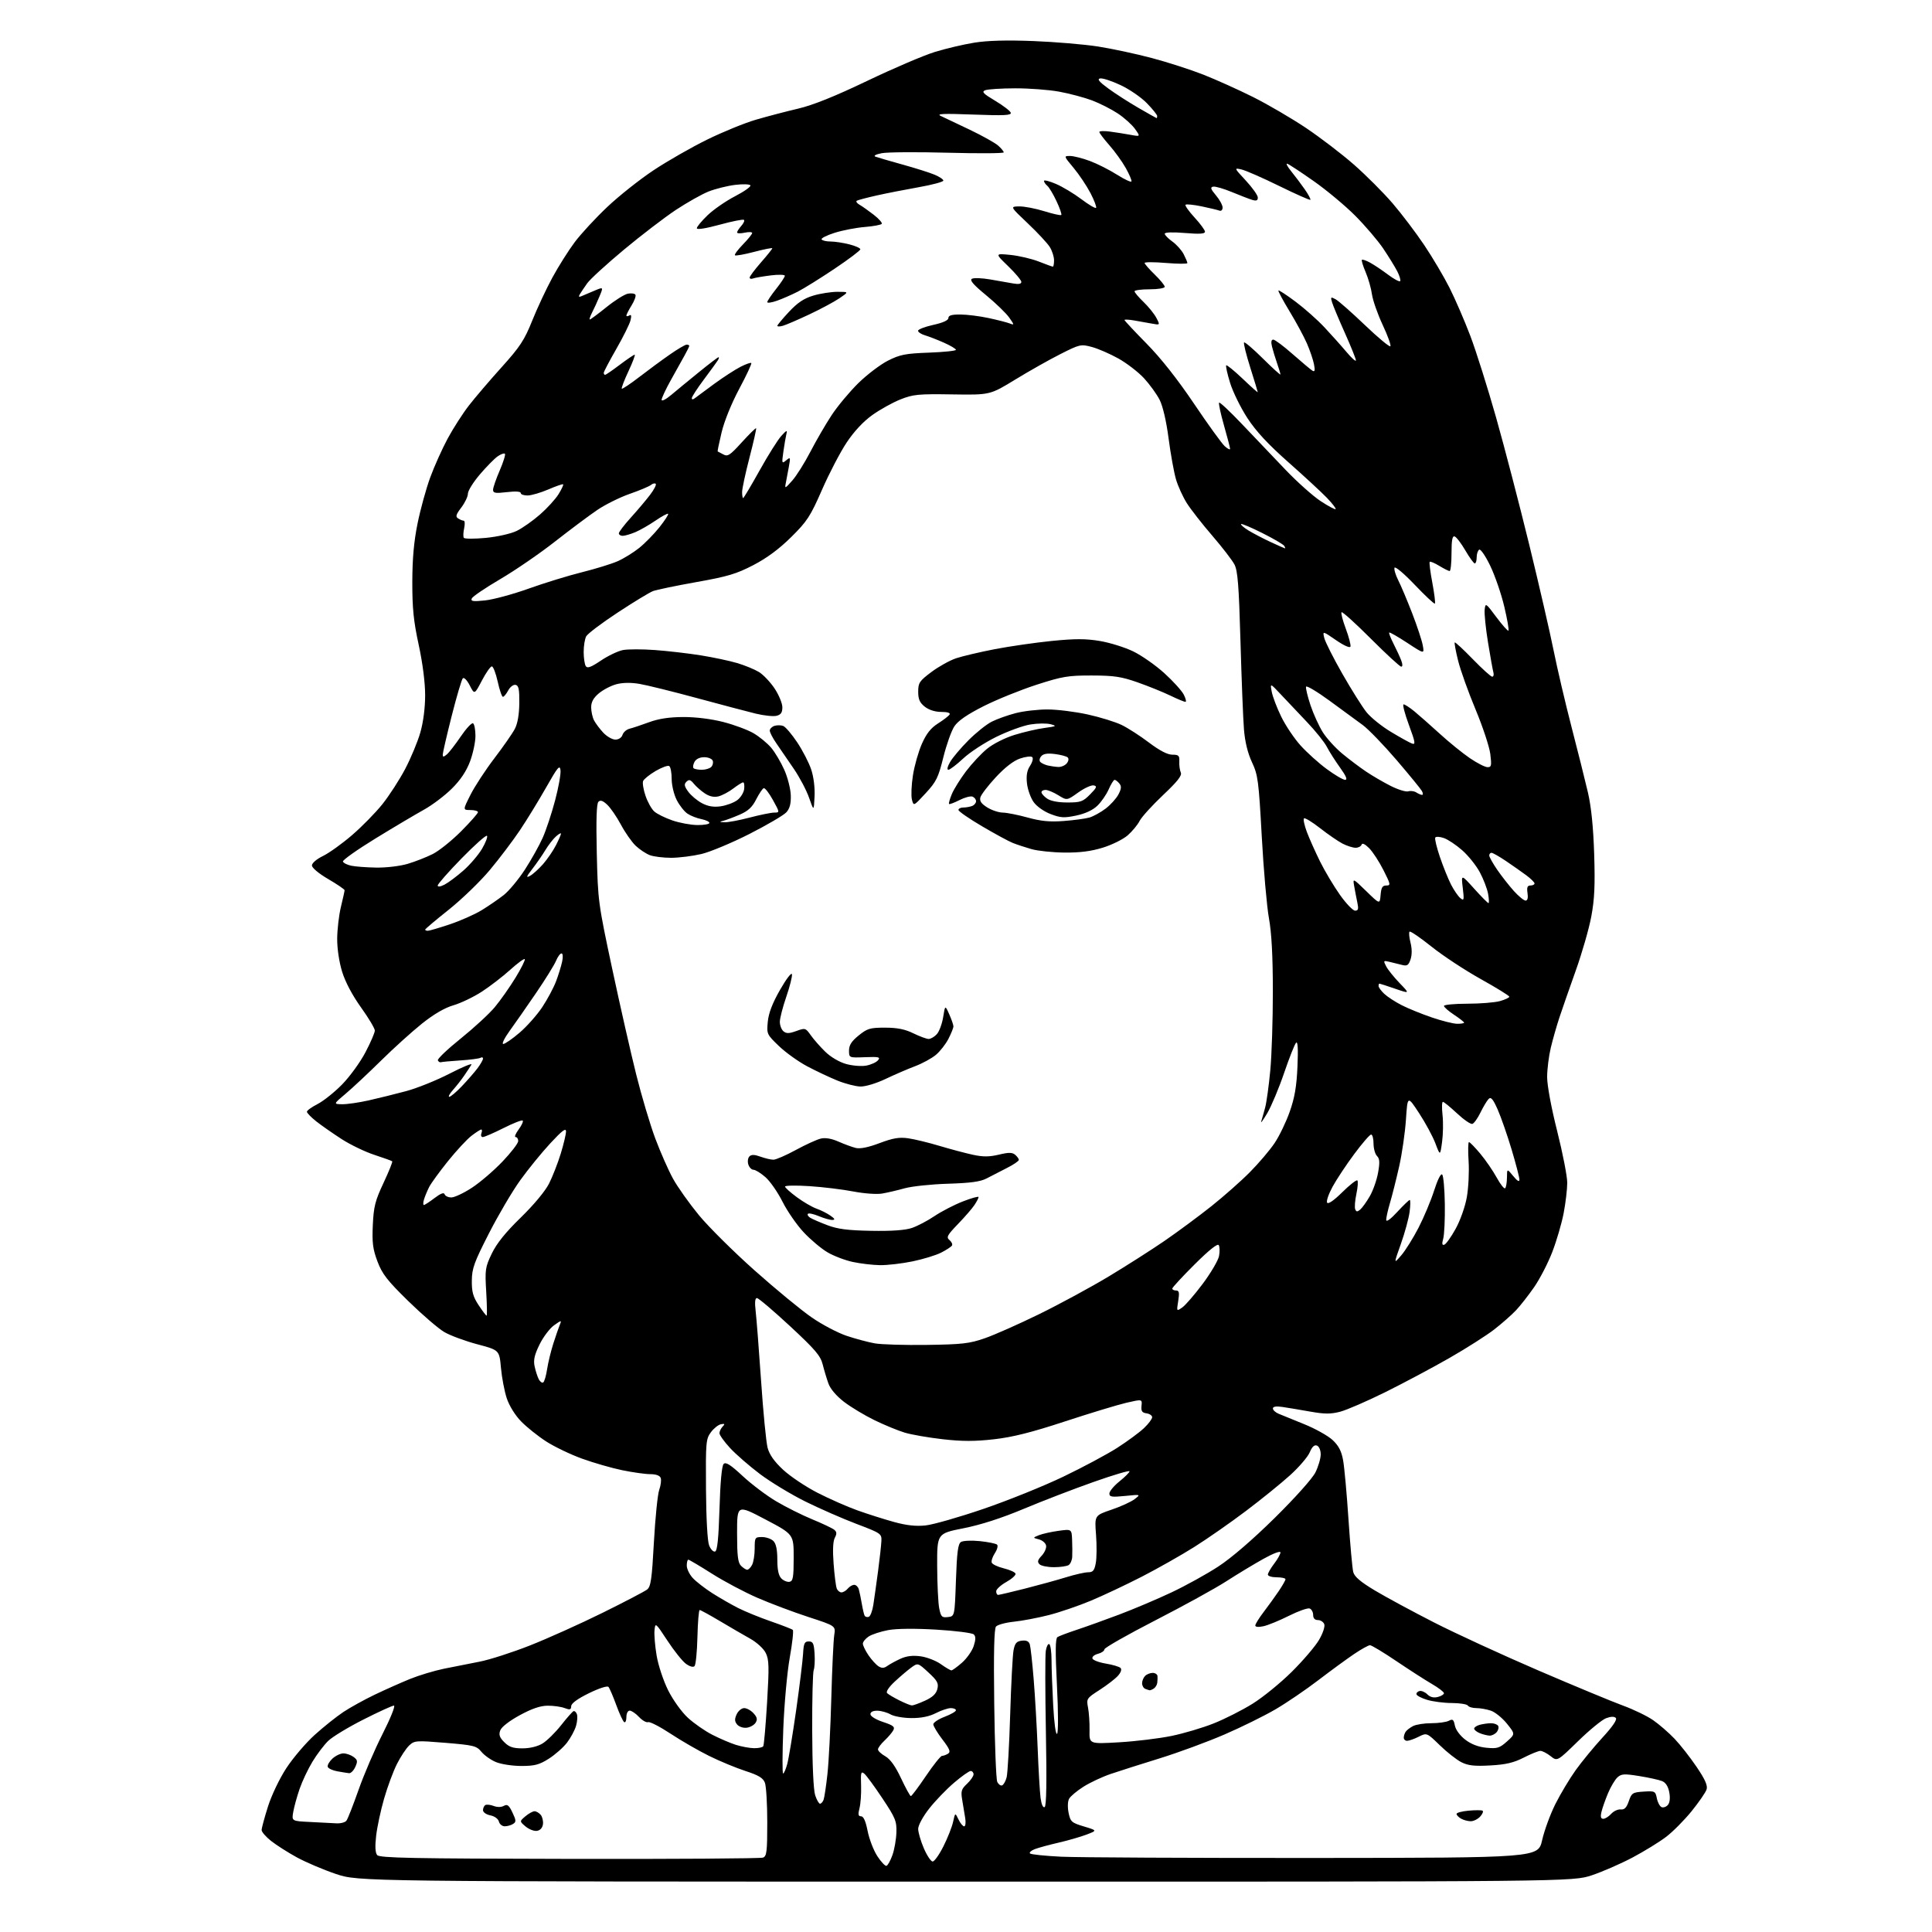 <?xml version="1.0" encoding="UTF-8" standalone="no"?>
<svg 
  version="1.1" 
  xmlns="http://www.w3.org/2000/svg" 
  xmlns:xlink="http://www.w3.org/1999/xlink" 
  xmlns:svg="http://www.w3.org/2000/svg"
  xmlns:rdf="http://www.w3.org/1999/02/22-rdf-syntax-ns#"
  xmlns:cc="http://creativecommons.org/ns#"
  xmlns:dc="http://purl.org/dc/elements/1.1/"
  viewBox="0 0 768 768"
  width="768"
  height="768"
>
<style>svg {background-color: white; }</style>"
<path stroke="none" fill="black" fill-rule="evenodd" d="M383.82,747.98C142.50,747.96 142.50,747.96 133.50,744.92C128.55,743.25 121.58,740.28 118.00,738.33C114.42,736.37 109.81,733.43 107.75,731.80C105.69,730.17 104.00,728.22 104.00,727.47C104.00,726.72 105.13,722.53 106.51,718.17C107.93,713.67 111.09,707.05 113.82,702.87C116.47,698.82 121.52,692.89 125.05,689.69C128.58,686.50 133.73,682.38 136.49,680.55C139.24,678.73 144.88,675.61 149.00,673.64C153.12,671.67 159.43,668.86 163.00,667.41C166.57,665.96 172.65,664.13 176.50,663.34C180.35,662.55 186.71,661.29 190.63,660.54C194.55,659.79 203.55,656.90 210.63,654.11C217.71,651.32 230.70,645.48 239.50,641.13C248.30,636.78 256.28,632.61 257.24,631.86C258.71,630.72 259.14,627.71 259.94,613.00C260.47,603.38 261.42,594.03 262.05,592.24C262.69,590.44 262.95,588.31 262.63,587.49C262.28,586.55 260.73,586.00 258.49,586.00C256.52,586.00 251.50,585.29 247.32,584.43C243.14,583.57 235.97,581.50 231.38,579.84C226.79,578.18 220.35,575.09 217.07,572.97C213.79,570.85 209.31,567.26 207.12,565.00C204.77,562.59 202.43,558.80 201.45,555.85C200.53,553.09 199.49,547.64 199.14,543.76C198.50,536.69 198.50,536.69 189.70,534.36C184.86,533.07 178.97,530.89 176.61,529.51C174.25,528.13 167.82,522.59 162.31,517.21C153.93,509.01 151.94,506.45 150.05,501.46C148.20,496.53 147.88,494.02 148.20,486.98C148.54,479.63 149.13,477.31 152.46,470.22C154.58,465.69 156.14,461.83 155.91,461.63C155.68,461.43 152.49,460.28 148.81,459.07C145.13,457.87 139.28,455.05 135.81,452.81C132.34,450.57 127.81,447.41 125.75,445.79C123.69,444.16 122.00,442.43 122.00,441.94C122.00,441.44 123.91,440.07 126.25,438.87C128.58,437.68 132.98,434.17 136.01,431.07C139.04,427.97 143.21,422.24 145.26,418.32C147.32,414.41 149.00,410.51 149.00,409.66C149.00,408.82 146.53,404.68 143.51,400.47C140.09,395.70 137.27,390.38 136.01,386.31C134.82,382.45 134.01,377.08 134.04,373.14C134.06,369.49 134.72,363.80 135.52,360.50C136.32,357.20 136.98,354.22 136.98,353.88C136.99,353.54 134.08,351.55 130.50,349.46C126.71,347.25 124.00,344.98 124.00,344.03C124.00,343.09 125.87,341.49 128.41,340.26C130.83,339.08 136.02,335.36 139.94,331.98C143.87,328.60 149.30,323.06 152.01,319.67C154.72,316.28 158.80,309.97 161.07,305.66C163.33,301.36 166.05,294.83 167.09,291.17C168.27,287.06 169.00,281.37 169.00,276.33C169.00,271.31 168.01,263.60 166.44,256.33C164.40,246.93 163.88,241.79 163.90,231.33C163.92,222.05 164.54,215.16 166.00,208.02C167.13,202.45 169.38,194.28 171.00,189.85C172.61,185.43 175.75,178.44 177.96,174.33C180.18,170.22 183.98,164.30 186.41,161.18C188.84,158.05 194.67,151.22 199.38,146.00C206.71,137.87 208.46,135.20 211.55,127.50C213.53,122.55 217.14,114.84 219.57,110.36C222.00,105.88 226.02,99.51 228.50,96.21C230.99,92.90 236.78,86.64 241.37,82.30C245.96,77.95 254.21,71.40 259.71,67.74C265.21,64.08 274.82,58.58 281.07,55.51C287.32,52.44 296.05,48.88 300.47,47.59C304.89,46.30 312.42,44.32 317.21,43.20C323.20,41.79 331.77,38.35 344.71,32.16C355.04,27.21 367.10,22.05 371.50,20.69C375.90,19.32 383.02,17.65 387.31,16.96C392.58,16.11 400.23,15.91 410.81,16.32C419.44,16.66 431.00,17.63 436.50,18.49C442.00,19.35 451.62,21.41 457.87,23.07C464.13,24.73 473.36,27.71 478.37,29.68C483.39,31.66 492.26,35.65 498.09,38.56C503.91,41.47 513.36,46.99 519.09,50.82C524.81,54.66 533.42,61.23 538.21,65.44C543.00,69.64 549.90,76.55 553.55,80.79C557.19,85.03 562.87,92.53 566.17,97.45C569.47,102.37 574.00,110.02 576.23,114.45C578.46,118.88 582.17,127.45 584.47,133.50C586.77,139.55 591.38,154.18 594.73,166.00C598.07,177.82 603.99,200.55 607.89,216.50C611.78,232.45 616.14,251.35 617.57,258.50C619.01,265.65 622.22,279.38 624.71,289.00C627.21,298.62 630.13,310.32 631.22,315.00C632.55,320.72 633.36,328.73 633.71,339.50C634.10,351.91 633.85,357.48 632.56,364.34C631.65,369.21 628.87,378.88 626.38,385.84C623.90,392.80 620.97,401.20 619.88,404.50C618.79,407.80 617.25,413.20 616.46,416.50C615.67,419.80 615.02,425.03 615.01,428.13C615.01,431.44 616.65,440.31 619.00,449.62C621.20,458.35 623.00,467.59 623.00,470.16C623.00,472.72 622.36,478.16 621.58,482.23C620.80,486.30 618.77,493.25 617.06,497.68C615.36,502.10 612.12,508.37 609.88,511.61C607.63,514.85 604.38,519.01 602.65,520.85C600.92,522.69 597.00,526.14 593.93,528.52C590.87,530.89 582.89,535.97 576.19,539.81C569.49,543.65 558.05,549.74 550.76,553.36C543.47,556.97 535.37,560.49 532.76,561.17C528.96,562.16 526.58,562.15 520.76,561.12C516.77,560.41 511.81,559.58 509.75,559.28C507.27,558.92 506.00,559.13 506.00,559.89C506.00,560.52 507.01,561.46 508.25,561.98C509.49,562.49 514.08,564.36 518.46,566.14C522.84,567.91 527.91,570.74 529.72,572.43C532.14,574.69 533.25,576.82 533.91,580.50C534.41,583.25 535.37,593.79 536.04,603.93C536.72,614.07 537.57,623.52 537.94,624.93C538.42,626.77 540.86,628.85 546.55,632.25C550.92,634.87 561.48,640.57 570.00,644.92C578.52,649.28 597.18,657.86 611.46,664.01C625.74,670.15 640.90,676.44 645.14,677.99C649.39,679.54 654.81,682.16 657.18,683.82C659.56,685.47 663.36,688.77 665.64,691.16C667.92,693.55 671.87,698.59 674.42,702.36C677.83,707.40 678.89,709.78 678.39,711.34C678.02,712.50 675.34,716.39 672.44,719.98C669.53,723.56 664.96,728.17 662.28,730.20C659.60,732.24 653.61,735.92 648.96,738.39C644.31,740.85 637.05,744.02 632.82,745.44C625.15,748.00 625.15,748.00 383.82,747.98zM352.40,741.70C352.91,741.53 353.97,739.61 354.75,737.44C355.53,735.27 356.24,731.25 356.33,728.49C356.48,723.94 355.98,722.70 350.79,714.90C347.65,710.18 344.41,705.75 343.58,705.07C342.28,703.98 342.11,704.58 342.29,709.66C342.41,712.87 342.13,716.96 341.67,718.75C341.02,721.30 341.15,722.00 342.29,722.00C343.26,722.00 344.12,723.93 344.89,727.82C345.52,731.03 347.25,735.53 348.74,737.83C350.24,740.13 351.88,741.87 352.40,741.70zM370.74,739.98C371.42,739.99 373.34,737.30 375.00,734.00C376.67,730.69 378.41,726.31 378.86,724.25C379.69,720.50 379.69,720.50 381.01,723.25C381.73,724.76 382.75,726.00 383.27,726.00C383.79,726.00 383.98,724.54 383.69,722.75C383.41,720.96 382.86,717.70 382.49,715.50C381.90,712.02 382.15,711.19 384.41,709.08C385.83,707.74 387.00,706.05 387.00,705.33C387.00,704.60 386.49,704.00 385.86,704.00C385.23,704.00 382.24,706.11 379.22,708.70C376.19,711.28 371.76,715.89 369.36,718.95C366.87,722.12 365.00,725.57 364.99,727.00C364.99,728.38 366.00,731.85 367.24,734.73C368.48,737.61 370.06,739.97 370.74,739.98zM226.35,738.94C267.75,739.02 302.38,738.79 303.31,738.43C304.78,737.87 305.00,736.04 305.00,724.46C305.00,717.13 304.58,710.02 304.06,708.67C303.34,706.77 301.56,705.69 296.31,703.99C292.57,702.77 286.07,700.08 281.89,698.01C277.70,695.94 270.81,691.97 266.58,689.18C262.35,686.39 258.33,684.32 257.64,684.58C256.96,684.84 255.33,683.92 254.03,682.53C252.72,681.14 251.05,680.00 250.33,680.00C249.57,680.00 249.00,681.10 249.00,682.56C249.00,683.97 248.61,684.88 248.13,684.58C247.65,684.28 246.23,681.22 244.97,677.77C243.72,674.32 242.32,671.09 241.88,670.58C241.41,670.05 238.17,671.09 234.10,673.08C229.59,675.29 227.10,677.11 227.06,678.23C227.01,679.66 226.57,679.79 224.43,678.98C223.02,678.44 219.99,678.02 217.68,678.04C214.79,678.06 211.37,679.23 206.60,681.83C202.47,684.08 199.36,686.49 198.86,687.85C198.21,689.61 198.56,690.66 200.47,692.56C202.38,694.47 203.95,695.00 207.70,695.00C210.69,694.99 213.70,694.26 215.68,693.05C217.43,691.98 220.74,688.72 223.04,685.81C225.34,682.89 227.56,680.37 227.99,680.21C228.41,680.05 229.01,680.58 229.32,681.40C229.64,682.22 229.49,684.31 228.99,686.05C228.49,687.78 226.88,690.78 225.41,692.71C223.94,694.63 220.68,697.51 218.17,699.11C214.38,701.51 212.54,702.00 207.27,702.00C203.79,702.00 199.26,701.32 197.22,700.48C195.17,699.65 192.55,697.80 191.39,696.39C189.43,694.00 188.37,693.74 177.06,692.80C165.37,691.84 164.75,691.89 162.65,693.86C161.45,694.99 159.26,698.30 157.79,701.21C156.32,704.12 154.02,710.33 152.68,715.00C151.33,719.67 149.91,726.32 149.52,729.78C149.03,734.00 149.17,736.50 149.94,737.43C150.89,738.57 163.80,738.83 226.35,738.94zM522.46,738.57C611.43,738.50 611.43,738.50 613.02,731.50C613.89,727.65 616.26,721.19 618.28,717.15C620.31,713.11 623.94,707.04 626.37,703.65C628.79,700.27 633.59,694.44 637.03,690.69C641.11,686.25 642.94,683.54 642.30,682.90C641.67,682.27 640.31,682.31 638.41,683.03C636.81,683.64 631.80,687.75 627.28,692.16C619.05,700.19 619.05,700.19 616.39,698.09C614.93,696.94 613.10,696.00 612.33,696.00C611.56,696.00 608.59,697.20 605.72,698.67C601.73,700.71 598.60,701.45 592.43,701.79C586.11,702.14 583.60,701.86 580.93,700.51C579.04,699.56 575.18,696.53 572.35,693.77C567.19,688.76 567.19,688.76 563.94,690.38C562.16,691.27 560.09,692.00 559.35,692.00C558.61,692.00 558.01,691.44 558.02,690.75C558.02,690.06 558.36,689.00 558.77,688.40C559.17,687.79 560.48,686.78 561.68,686.15C562.89,685.52 566.18,685.00 569.00,685.00C571.82,685.00 574.95,684.56 575.95,684.03C577.47,683.21 577.85,683.52 578.34,685.95C578.68,687.65 580.39,689.96 582.50,691.57C584.87,693.38 587.71,694.46 590.90,694.76C595.16,695.17 596.10,694.89 599.03,692.27C602.34,689.31 602.34,689.31 599.05,685.21C597.24,682.95 594.39,680.64 592.73,680.05C591.06,679.47 588.45,679.00 586.91,679.00C585.37,679.00 583.84,678.55 583.50,678.00C583.16,677.45 580.32,676.99 577.19,676.98C574.06,676.98 569.64,676.41 567.37,675.73C565.10,675.06 563.17,674.05 563.07,673.50C562.97,672.95 563.54,672.37 564.33,672.20C565.11,672.04 566.50,672.64 567.41,673.55C568.50,674.64 569.90,674.99 571.53,674.58C572.89,674.24 574.00,673.56 574.00,673.08C574.00,672.59 571.86,670.95 569.25,669.43C566.64,667.92 560.28,663.82 555.11,660.34C549.95,656.85 545.22,654.00 544.60,654.00C543.98,654.00 541.15,655.56 538.31,657.48C535.47,659.39 529.09,664.06 524.12,667.85C519.16,671.65 511.48,676.88 507.05,679.47C502.63,682.06 493.50,686.57 486.76,689.48C480.02,692.40 468.43,696.67 461.00,698.97C453.57,701.26 444.80,704.06 441.50,705.18C438.20,706.30 433.35,708.57 430.72,710.23C428.09,711.89 425.50,714.06 424.97,715.06C424.41,716.10 424.34,718.47 424.79,720.66C425.52,724.18 425.96,724.57 430.89,726.05C436.20,727.65 436.20,727.65 431.85,729.30C429.46,730.20 424.47,731.64 420.77,732.49C417.07,733.34 412.84,734.49 411.38,735.05C409.92,735.60 409.05,736.38 409.44,736.78C409.83,737.18 415.41,737.75 421.83,738.07C428.25,738.38 473.53,738.60 522.46,738.57zM213.42,727.80C212.27,727.96 210.25,727.17 208.92,726.05C206.50,724.00 206.50,724.00 208.86,722.00C210.16,720.90 211.79,720.00 212.49,720.00C213.19,720.00 214.29,720.65 214.95,721.44C215.61,722.24 216.01,723.93 215.83,725.19C215.62,726.63 214.71,727.61 213.42,727.80zM200.66,725.98C199.64,725.99 198.59,725.15 198.32,724.11C198.03,723.00 196.61,721.97 194.91,721.63C193.28,721.31 192.00,720.40 192.00,719.58C192.00,718.78 192.41,717.86 192.92,717.55C193.42,717.24 194.91,717.39 196.22,717.89C197.67,718.45 199.27,718.43 200.30,717.85C201.67,717.09 202.32,717.59 203.71,720.51C205.20,723.64 205.23,724.24 203.96,725.04C203.16,725.55 201.67,725.98 200.66,725.98zM133.63,724.80C135.35,724.91 137.19,724.44 137.71,723.75C138.24,723.06 140.40,717.55 142.53,711.50C144.65,705.45 148.95,695.44 152.09,689.25C155.23,683.06 157.26,678.00 156.60,678.00C155.95,678.00 150.49,680.49 144.47,683.54C138.44,686.59 132.15,690.40 130.48,692.02C128.81,693.64 125.99,697.36 124.21,700.30C122.43,703.23 120.14,708.08 119.11,711.07C118.08,714.06 116.94,718.17 116.58,720.21C115.93,723.91 115.93,723.91 123.21,724.26C127.22,724.45 131.91,724.69 133.63,724.80zM584.60,723.97C583.44,723.95 581.71,723.48 580.75,722.92C579.79,722.36 579.00,721.52 579.00,721.05C579.00,720.58 581.14,720.01 583.75,719.77C586.36,719.53 588.87,719.53 589.32,719.77C589.76,720.01 589.36,721.05 588.41,722.10C587.46,723.14 585.75,723.99 584.60,723.97zM637.33,723.00C638.08,723.00 639.49,722.12 640.47,721.03C641.45,719.95 643.15,719.16 644.26,719.28C645.75,719.44 646.58,718.59 647.47,716.00C648.58,712.74 649.00,712.48 653.35,712.19C657.84,711.90 658.05,712.01 658.63,714.88C658.96,716.53 659.82,718.10 660.54,718.38C661.26,718.65 662.39,718.24 663.04,717.45C663.78,716.56 663.98,714.68 663.56,712.46C663.12,710.13 662.14,708.60 660.70,708.01C659.49,707.52 655.41,706.62 651.63,706.01C645.68,705.05 644.53,705.12 642.98,706.52C641.99,707.41 640.30,710.25 639.22,712.82C638.14,715.39 636.96,718.74 636.61,720.25C636.14,722.22 636.35,723.00 637.33,723.00zM415.27,718.34C415.97,717.90 416.13,708.26 415.76,688.60C415.46,672.59 415.44,658.04 415.72,656.26C416.00,654.48 416.62,653.27 417.11,653.57C417.60,653.87 418.00,656.72 418.00,659.90C418.00,663.08 418.30,671.18 418.66,677.89C419.04,684.95 419.68,689.72 420.20,689.20C420.71,688.69 420.69,680.56 420.15,669.91C419.47,656.35 419.53,651.31 420.36,650.77C420.99,650.36 424.43,649.06 428.00,647.88C431.57,646.70 439.21,643.96 444.96,641.79C450.71,639.62 460.03,635.67 465.67,633.01C471.31,630.35 479.68,625.73 484.27,622.73C489.48,619.34 497.92,612.07 506.72,603.40C514.87,595.36 521.70,587.72 522.91,585.29C524.06,582.97 525.00,579.76 525.00,578.15C525.00,576.46 524.36,574.97 523.50,574.64C522.48,574.25 521.57,575.10 520.64,577.32C519.89,579.11 516.40,583.19 512.89,586.37C509.37,589.56 501.49,595.95 495.36,600.57C489.24,605.20 479.96,611.67 474.74,614.95C469.53,618.23 460.14,623.54 453.88,626.76C447.62,629.97 438.51,634.27 433.62,636.31C428.74,638.35 421.22,640.92 416.91,642.02C412.60,643.12 406.36,644.31 403.04,644.65C399.72,645.00 396.52,645.87 395.92,646.59C395.18,647.49 394.96,657.09 395.22,677.20C395.42,693.31 395.96,707.31 396.42,708.29C396.87,709.28 397.73,709.92 398.32,709.73C398.91,709.53 399.73,708.11 400.14,706.57C400.55,705.03 401.19,693.81 401.56,681.64C401.93,669.46 402.53,657.92 402.90,656.00C403.45,653.18 404.09,652.44 406.20,652.19C408.04,651.98 408.99,652.43 409.37,653.69C409.67,654.69 410.36,660.90 410.90,667.50C411.44,674.10 412.16,686.48 412.49,695.00C412.82,703.52 413.34,712.41 413.65,714.74C414.00,717.32 414.63,718.73 415.27,718.34zM325.97,717.00C326.42,717.00 327.05,716.31 327.38,715.46C327.70,714.61 328.40,710.00 328.92,705.21C329.45,700.42 330.14,686.84 330.46,675.02C330.78,663.21 331.31,651.92 331.63,649.93C332.20,646.32 332.20,646.32 321.35,642.78C315.38,640.83 306.30,637.42 301.17,635.19C296.03,632.97 287.87,628.64 283.04,625.58C278.20,622.51 273.96,620.00 273.62,620.00C273.28,620.00 273.00,621.06 273.00,622.35C273.00,623.65 274.08,625.88 275.41,627.31C276.74,628.74 280.22,631.44 283.16,633.32C286.10,635.19 290.75,637.86 293.50,639.25C296.25,640.63 302.10,643.02 306.50,644.54C310.90,646.07 314.79,647.58 315.15,647.91C315.51,648.23 314.96,653.23 313.93,659.00C312.90,664.77 311.75,677.49 311.37,687.25C310.99,697.01 310.96,705.00 311.30,705.00C311.64,705.00 312.39,703.28 312.95,701.18C313.52,699.08 315.10,689.52 316.47,679.93C317.83,670.34 319.07,660.25 319.23,657.50C319.46,653.26 319.80,652.50 321.50,652.50C323.18,652.50 323.55,653.27 323.81,657.37C323.98,660.05 323.82,662.98 323.46,663.87C323.09,664.77 322.82,675.57 322.86,687.87C322.90,701.47 323.36,711.56 324.04,713.62C324.65,715.48 325.52,717.00 325.97,717.00zM362.08,713.98C362.40,713.99 365.09,710.40 368.06,706.00C371.03,701.60 373.92,697.99 374.48,697.98C375.04,697.98 376.12,697.58 376.88,697.10C377.98,696.40 377.51,695.24 374.63,691.47C372.63,688.85 371.00,686.14 371.00,685.44C371.00,684.74 373.02,683.39 375.50,682.45C377.98,681.50 380.00,680.34 380.00,679.86C380.00,679.39 379.08,679.00 377.96,679.00C376.84,679.00 374.16,679.90 372.00,681.00C369.38,682.34 366.16,682.99 362.29,682.96C359.11,682.95 355.38,682.29 354.00,681.50C352.62,680.71 350.26,680.05 348.75,680.04C347.02,680.01 346.00,680.53 346.00,681.42C346.00,682.23 348.13,683.55 350.99,684.50C355.14,685.88 355.83,686.44 355.09,687.83C354.59,688.75 353.02,690.59 351.59,691.92C350.17,693.26 349.00,694.83 349.01,695.42C349.01,696.02 350.33,697.25 351.94,698.16C353.91,699.28 355.94,702.13 358.18,706.89C360.01,710.78 361.76,713.97 362.08,713.98zM138.77,704.87C138.07,704.80 135.96,704.46 134.08,704.12C132.20,703.78 130.49,702.98 130.28,702.34C130.07,701.70 130.90,700.24 132.13,699.09C133.37,697.94 135.33,697.00 136.50,697.00C137.66,697.00 139.47,697.63 140.52,698.39C142.15,699.58 142.25,700.15 141.23,702.39C140.58,703.83 139.47,704.94 138.77,704.87zM299.69,694.93C301.45,694.97 303.12,694.62 303.41,694.15C303.70,693.68 304.38,685.84 304.93,676.73C305.78,662.45 305.71,659.72 304.39,657.07C303.52,655.33 300.83,652.86 298.18,651.38C295.60,649.94 290.18,646.79 286.13,644.38C282.08,641.97 278.48,640.00 278.13,640.01C277.78,640.01 277.38,644.83 277.24,650.71C277.10,656.60 276.58,661.82 276.08,662.32C275.54,662.86 274.15,662.47 272.64,661.36C271.25,660.34 267.95,656.21 265.31,652.18C260.58,644.99 260.49,644.92 260.18,648.04C260.00,649.79 260.38,654.35 261.03,658.18C261.68,662.04 263.72,668.17 265.61,671.95C267.53,675.78 270.95,680.54 273.42,682.82C275.84,685.05 280.22,688.10 283.16,689.60C286.10,691.10 290.30,692.90 292.50,693.60C294.70,694.29 297.94,694.90 299.69,694.93zM444.88,692.59C451.41,692.21 460.76,691.07 465.65,690.07C470.54,689.07 478.13,686.82 482.52,685.06C486.91,683.31 493.84,679.80 497.93,677.25C502.02,674.71 509.03,669.00 513.50,664.57C517.98,660.13 522.86,654.42 524.34,651.88C525.88,649.24 526.77,646.56 526.41,645.63C526.07,644.73 524.93,644.00 523.89,644.00C522.66,644.00 522.00,643.30 522.00,641.97C522.00,640.85 521.37,639.70 520.61,639.40C519.84,639.11 516.13,640.42 512.36,642.31C508.59,644.20 504.04,646.07 502.25,646.45C500.28,646.88 499.00,646.77 499.00,646.16C499.00,645.60 500.48,643.21 502.30,640.83C504.11,638.45 506.81,634.71 508.30,632.52C509.78,630.33 511.00,628.19 511.00,627.77C511.00,627.35 509.43,627.00 507.50,627.00C505.57,627.00 504.00,626.52 504.00,625.93C504.00,625.35 505.12,623.39 506.50,621.59C507.88,619.79 509.00,617.77 509.00,617.11C509.00,616.42 506.10,617.51 502.25,619.66C498.54,621.72 491.90,625.73 487.50,628.57C483.10,631.41 470.40,638.40 459.27,644.11C448.15,649.83 439.03,655.01 439.02,655.64C439.01,656.27 437.84,657.07 436.43,657.43C435.01,657.78 434.04,658.62 434.26,659.28C434.48,659.94 436.87,660.85 439.58,661.30C442.29,661.75 444.92,662.53 445.43,663.04C445.99,663.60 445.60,664.80 444.43,666.12C443.37,667.32 440.10,669.84 437.16,671.74C431.93,675.10 431.83,675.27 432.52,678.84C432.90,680.85 433.17,684.93 433.11,687.89C433.00,693.28 433.00,693.28 444.88,692.59zM592.13,689.94C591.23,689.90 589.49,689.47 588.25,688.97C587.01,688.47 586.00,687.65 586.00,687.15C586.00,686.65 587.01,685.96 588.25,685.63C589.49,685.30 591.49,685.02 592.69,685.01C593.90,685.01 595.17,685.47 595.53,686.04C595.88,686.62 595.63,687.74 594.96,688.54C594.30,689.34 593.02,689.97 592.13,689.94zM296.81,686.80C295.45,686.97 293.74,686.39 293.02,685.52C292.01,684.30 291.96,683.37 292.83,681.47C293.45,680.11 294.80,679.00 295.82,679.00C296.85,679.00 298.53,679.93 299.55,681.06C300.98,682.63 301.17,683.52 300.36,684.81C299.77,685.74 298.18,686.64 296.81,686.80zM362.50,677.94C363.05,677.95 365.40,677.10 367.71,676.04C370.69,674.69 372.13,673.33 372.61,671.43C373.18,669.13 372.66,668.15 369.08,664.84C364.87,660.96 364.87,660.96 362.18,662.92C360.71,664.01 357.75,666.52 355.62,668.51C353.29,670.69 352.10,672.50 352.65,673.05C353.15,673.55 355.35,674.85 357.53,675.94C359.71,677.03 361.95,677.93 362.50,677.94zM457.00,671.91C456.73,671.87 455.94,671.62 455.25,671.34C454.56,671.06 454.00,670.06 454.00,669.12C454.00,668.17 454.54,666.86 455.20,666.20C455.86,665.54 457.21,665.00 458.20,665.00C459.19,665.00 460.05,665.56 460.12,666.25C460.18,666.94 460.14,668.17 460.02,669.00C459.90,669.83 459.28,670.83 458.65,671.23C458.02,671.64 457.27,671.94 457.00,671.91zM378.20,664.00C378.60,664.00 380.49,662.63 382.40,660.95C384.31,659.27 386.40,656.31 387.05,654.36C387.89,651.79 387.91,650.51 387.12,649.72C386.52,649.12 379.83,648.26 372.26,647.81C363.67,647.30 356.46,647.37 353.08,647.99C350.10,648.55 346.61,649.68 345.33,650.52C344.05,651.36 343.00,652.64 343.00,653.38C343.00,654.11 344.01,656.19 345.25,658.01C346.49,659.83 348.29,661.80 349.25,662.40C350.54,663.20 351.46,663.16 352.75,662.22C353.71,661.53 356.06,660.25 357.97,659.37C360.38,658.28 362.83,657.98 365.97,658.41C368.45,658.75 372.06,660.15 373.98,661.51C375.90,662.88 377.80,664.00 378.20,664.00zM345.34,642.72C345.98,642.51 346.80,640.35 347.17,637.92C347.54,635.49 348.39,629.45 349.05,624.50C349.71,619.55 350.30,614.17 350.37,612.54C350.50,609.68 350.15,609.45 340.50,605.79C335.00,603.71 325.84,599.69 320.13,596.87C314.43,594.04 306.31,589.12 302.08,585.94C297.85,582.75 292.50,578.09 290.19,575.59C287.89,573.09 286.00,570.45 286.00,569.72C286.00,569.00 286.56,567.82 287.25,567.10C288.26,566.05 288.14,565.87 286.61,566.15C285.56,566.34 283.76,567.77 282.61,569.32C280.62,571.99 280.51,573.27 280.64,591.82C280.72,603.68 281.22,612.63 281.89,614.33C282.51,615.89 283.57,616.98 284.26,616.75C285.15,616.45 285.64,611.71 286.01,599.71C286.33,589.14 286.93,582.67 287.66,581.94C288.53,581.07 290.38,582.24 295.21,586.73C298.72,590.00 304.72,594.53 308.55,596.79C312.37,599.06 318.83,602.29 322.91,603.97C326.98,605.64 330.91,607.51 331.64,608.11C332.65,608.95 332.70,609.70 331.85,611.29C331.13,612.63 330.96,616.28 331.37,621.60C331.71,626.13 332.27,630.55 332.61,631.42C332.94,632.29 333.79,633.00 334.48,633.00C335.18,633.00 336.32,632.33 337.00,631.50C337.68,630.67 338.83,630.00 339.56,630.00C340.28,630.00 341.10,630.79 341.38,631.75C341.66,632.71 342.20,635.30 342.58,637.50C342.95,639.70 343.47,641.86 343.72,642.30C343.98,642.74 344.70,642.93 345.34,642.72zM376.81,642.81C379.50,642.50 379.50,642.50 380.00,628.21C380.39,617.00 380.82,613.72 382.00,612.96C382.83,612.44 386.20,612.28 389.50,612.62C392.80,612.96 395.88,613.59 396.34,614.01C396.81,614.44 396.43,615.94 395.50,617.36C394.57,618.78 393.99,620.48 394.22,621.15C394.44,621.81 396.58,622.84 398.99,623.43C401.39,624.02 403.51,624.97 403.69,625.56C403.88,626.14 402.23,627.63 400.02,628.87C397.81,630.11 396.00,631.77 396.00,632.56C396.00,633.35 396.35,634.00 396.77,634.00C397.20,634.00 401.99,632.87 407.41,631.50C412.84,630.12 420.19,628.10 423.74,627.00C427.30,625.90 431.27,625.00 432.56,625.00C434.47,625.00 435.04,624.32 435.59,621.36C435.97,619.36 436.01,614.28 435.69,610.07C435.10,602.42 435.10,602.42 441.83,600.13C445.54,598.87 449.68,596.98 451.03,595.93C453.50,594.03 453.50,594.03 447.25,594.66C441.93,595.19 441.00,595.05 441.00,593.69C441.00,592.81 442.80,590.65 445.00,588.88C447.20,587.11 449.00,585.31 449.00,584.87C449.00,584.42 442.59,586.32 434.75,589.09C426.91,591.85 414.43,596.65 407.00,599.77C398.12,603.49 389.90,606.14 383.00,607.51C372.50,609.59 372.50,609.59 372.54,622.54C372.57,629.67 372.93,637.21 373.35,639.31C374.03,642.71 374.41,643.09 376.81,642.81zM313.87,628.79C315.24,628.52 315.50,626.97 315.50,619.20C315.50,609.92 315.50,609.92 304.25,604.00C293.00,598.08 293.00,598.08 293.00,609.47C293.00,618.49 293.33,621.18 294.57,622.43C295.44,623.29 296.54,624.00 297.04,624.00C297.53,624.00 298.40,623.13 298.96,622.07C299.53,621.00 300.00,618.08 300.00,615.57C300.00,611.18 300.12,611.00 302.93,611.00C304.54,611.00 306.56,611.71 307.43,612.57C308.50,613.64 309.00,616.01 309.00,620.00C309.00,624.07 309.50,626.35 310.62,627.48C311.51,628.37 312.98,628.96 313.87,628.79zM418.95,622.98C416.45,622.99 413.86,622.46 413.21,621.81C412.28,620.88 412.48,620.11 414.10,618.40C415.24,617.18 416.03,615.37 415.84,614.38C415.65,613.40 414.37,612.29 412.99,611.93C410.50,611.28 410.50,611.28 413.00,610.26C414.38,609.71 417.86,608.93 420.75,608.53C426.00,607.81 426.00,607.81 426.18,612.16C426.28,614.55 426.30,617.59 426.22,618.92C426.14,620.25 425.50,621.70 424.79,622.15C424.08,622.60 421.45,622.98 418.95,622.98zM367.96,606.38C370.96,606.06 381.31,603.10 390.96,599.80C400.61,596.50 414.87,590.75 422.64,587.02C430.42,583.29 440.10,578.11 444.14,575.52C448.19,572.92 452.96,569.40 454.75,567.70C456.54,566.00 458.00,564.05 458.00,563.37C458.00,562.69 456.99,562.00 455.75,561.82C453.97,561.57 453.56,560.94 453.77,558.83C454.05,556.17 454.05,556.17 447.77,557.62C444.32,558.42 433.35,561.75 423.39,565.02C410.07,569.40 402.60,571.28 395.16,572.13C387.51,573.00 382.53,573.00 374.77,572.12C369.12,571.48 362.31,570.30 359.63,569.49C356.95,568.68 351.55,566.46 347.63,564.55C343.71,562.64 338.27,559.37 335.54,557.28C332.48,554.93 330.09,552.13 329.32,549.99C328.63,548.07 327.60,544.64 327.03,542.37C326.16,538.92 324.02,536.42 314.00,527.12C307.40,521.00 301.51,516.00 300.89,516.00C300.13,516.00 299.97,517.67 300.39,521.25C300.73,524.14 301.70,536.62 302.55,549.00C303.39,561.38 304.55,573.30 305.13,575.50C305.86,578.26 307.77,580.97 311.31,584.26C314.13,586.88 320.27,590.99 324.97,593.40C329.66,595.81 336.82,598.96 340.88,600.41C344.94,601.86 351.46,603.93 355.38,605.01C360.40,606.39 364.11,606.79 367.96,606.38zM215.93,549.54C216.39,549.26 217.09,546.90 217.48,544.30C217.87,541.71 218.99,537.09 219.97,534.04C220.95,530.99 222.11,527.62 222.56,526.55C223.31,524.74 223.15,524.76 220.24,526.83C218.53,528.05 215.93,531.49 214.47,534.47C212.43,538.64 211.98,540.66 212.53,543.20C212.92,545.01 213.66,547.30 214.17,548.28C214.68,549.26 215.48,549.82 215.93,549.54zM368.50,534.62C382.44,534.43 385.39,534.09 391.44,531.99C395.26,530.67 404.98,526.36 413.03,522.42C421.08,518.48 433.48,511.76 440.59,507.50C447.69,503.23 457.77,496.80 463.00,493.21C468.23,489.61 476.55,483.45 481.50,479.52C486.45,475.58 493.37,469.47 496.87,465.93C500.38,462.39 504.79,457.20 506.68,454.38C508.57,451.57 511.28,445.94 512.70,441.88C514.65,436.36 515.42,431.85 515.76,424.00C516.07,416.96 515.89,413.83 515.22,414.50C514.66,415.05 512.53,420.45 510.46,426.50C508.40,432.55 505.38,439.75 503.76,442.50C502.13,445.25 501.05,446.74 501.35,445.81C501.64,444.88 502.35,442.41 502.91,440.31C503.47,438.22 504.39,431.55 504.96,425.50C505.53,419.45 505.99,405.27 505.98,394.00C505.97,379.97 505.48,370.82 504.42,365.00C503.58,360.32 502.29,345.70 501.57,332.50C500.35,310.31 500.06,308.09 497.68,303.00C495.99,299.39 494.90,294.92 494.50,290.00C494.16,285.88 493.54,270.12 493.11,255.00C492.48,232.76 492.02,226.91 490.72,224.40C489.83,222.70 485.87,217.56 481.92,212.97C477.96,208.39 473.42,202.58 471.82,200.07C470.23,197.56 468.26,193.25 467.46,190.50C466.66,187.75 465.34,180.44 464.53,174.26C463.63,167.38 462.24,161.43 460.96,158.91C459.80,156.65 457.01,152.80 454.76,150.35C452.50,147.91 447.92,144.38 444.58,142.51C441.24,140.65 436.48,138.58 434.00,137.92C429.66,136.76 429.22,136.86 421.50,140.77C417.10,142.99 409.01,147.56 403.53,150.91C393.55,157.01 393.55,157.01 378.53,156.78C364.97,156.57 362.95,156.77 357.88,158.80C354.79,160.03 349.76,162.84 346.71,165.02C343.17,167.55 339.48,171.52 336.55,175.92C334.02,179.72 329.62,188.16 326.77,194.67C322.13,205.27 320.85,207.23 314.51,213.50C309.74,218.22 304.85,221.85 299.47,224.64C292.74,228.14 289.21,229.19 276.81,231.39C268.73,232.83 260.98,234.44 259.58,234.97C258.18,235.50 251.86,239.34 245.54,243.50C239.21,247.66 233.58,251.91 233.02,252.96C232.46,254.01 232.01,256.81 232.02,259.18C232.02,261.56 232.40,264.08 232.85,264.79C233.48,265.78 234.91,265.25 238.88,262.58C241.75,260.65 245.70,258.77 247.67,258.40C249.64,258.03 255.35,258.03 260.37,258.40C265.39,258.77 273.55,259.71 278.50,260.50C283.45,261.29 289.98,262.67 293.00,263.57C296.02,264.46 299.93,266.07 301.68,267.13C303.43,268.20 306.24,271.16 307.93,273.71C309.62,276.26 311.00,279.61 311.00,281.15C311.00,283.26 310.42,284.11 308.68,284.54C307.41,284.86 303.70,284.47 300.43,283.68C297.17,282.88 286.62,280.10 277.00,277.49C267.38,274.88 257.11,272.34 254.19,271.85C250.78,271.27 247.50,271.33 244.99,272.00C242.84,272.58 239.72,274.21 238.05,275.62C235.91,277.41 235.00,279.06 235.00,281.15C235.00,282.79 235.50,285.11 236.12,286.32C236.74,287.52 238.40,289.74 239.81,291.25C241.22,292.76 243.38,294.00 244.62,294.00C245.94,294.00 247.11,293.22 247.46,292.11C247.79,291.07 249.06,289.97 250.28,289.67C251.50,289.37 254.97,288.21 258.00,287.10C261.80,285.69 266.00,285.06 271.59,285.03C276.51,285.01 282.74,285.78 287.50,287.00C291.81,288.10 297.23,290.12 299.56,291.48C301.89,292.85 305.03,295.43 306.55,297.23C308.07,299.03 310.42,302.98 311.76,306.00C313.11,309.02 314.27,313.59 314.35,316.14C314.46,319.46 313.95,321.39 312.59,322.90C311.53,324.07 304.94,327.93 297.93,331.50C290.92,335.06 282.33,338.65 278.84,339.48C275.35,340.30 269.94,340.98 266.82,340.99C263.69,340.99 259.86,340.52 258.32,339.94C256.77,339.35 254.23,337.66 252.68,336.19C251.13,334.71 248.50,330.95 246.84,327.84C245.17,324.72 242.72,321.15 241.39,319.90C239.64,318.25 238.67,317.93 237.88,318.72C237.13,319.47 236.93,325.92 237.23,339.16C237.67,358.08 237.80,359.07 243.34,385.00C246.45,399.57 250.74,418.48 252.87,427.00C254.99,435.52 258.41,447.00 260.46,452.50C262.52,458.00 265.70,465.22 267.54,468.55C269.37,471.88 274.01,478.40 277.83,483.05C281.66,487.70 291.61,497.57 299.95,505.00C308.29,512.42 318.51,520.84 322.68,523.71C326.84,526.58 333.12,529.88 336.63,531.04C340.14,532.21 345.15,533.55 347.76,534.01C350.37,534.47 359.70,534.75 368.50,534.62zM193.43,523.00C193.66,523.00 193.59,518.75 193.28,513.55C192.75,504.68 192.88,503.76 195.50,498.30C197.44,494.27 200.95,489.90 207.01,484.00C212.17,478.98 216.77,473.45 218.25,470.50C219.64,467.75 221.72,462.42 222.89,458.64C224.05,454.87 225.00,450.88 225.00,449.77C225.00,448.24 223.46,449.41 218.75,454.49C215.31,458.20 209.94,464.80 206.81,469.16C203.67,473.51 198.07,483.02 194.36,490.29C188.48,501.79 187.60,504.22 187.56,509.07C187.51,513.54 188.05,515.47 190.26,518.82C191.78,521.12 193.21,523.00 193.43,523.00zM469.99,519.72C471.25,518.84 474.91,514.60 478.12,510.31C481.33,506.01 484.23,501.07 484.58,499.31C484.92,497.56 484.87,495.60 484.47,494.96C484.01,494.20 480.62,496.90 474.88,502.62C469.99,507.48 466.00,511.81 466.00,512.23C466.00,512.65 466.68,513.00 467.51,513.00C468.73,513.00 468.89,513.82 468.36,517.16C467.69,521.33 467.69,521.33 469.99,519.72zM349.79,502.92C346.88,502.87 342.01,502.30 338.97,501.64C335.93,500.99 331.43,499.27 328.96,497.82C326.49,496.38 322.22,492.79 319.47,489.85C316.72,486.91 312.94,481.44 311.06,477.70C309.19,473.96 306.14,469.57 304.29,467.95C302.44,466.33 300.30,465.00 299.53,465.00C298.76,465.00 297.83,464.05 297.47,462.90C297.10,461.74 297.30,460.30 297.90,459.70C298.70,458.90 299.91,458.93 302.32,459.80C304.15,460.46 306.45,461.00 307.45,461.00C308.44,461.00 312.46,459.26 316.38,457.12C320.29,454.99 324.76,452.96 326.29,452.60C328.09,452.17 330.58,452.60 333.29,453.80C335.61,454.82 338.69,455.96 340.15,456.32C341.91,456.76 345.10,456.12 349.63,454.41C354.95,452.41 357.46,451.98 360.98,452.48C363.47,452.83 369.11,454.20 373.51,455.52C377.92,456.84 383.90,458.43 386.80,459.05C390.79,459.91 393.28,459.89 397.06,458.99C400.97,458.05 402.36,458.06 403.52,459.02C404.33,459.69 405.00,460.62 405.00,461.08C405.00,461.54 402.86,462.99 400.25,464.30C397.64,465.61 394.03,467.47 392.22,468.43C389.78,469.73 385.88,470.27 376.86,470.55C370.22,470.75 362.47,471.57 359.64,472.36C356.81,473.15 352.79,474.09 350.70,474.45C348.55,474.82 343.55,474.47 339.20,473.63C334.96,472.81 327.11,471.86 321.75,471.51C316.39,471.16 312.03,471.24 312.06,471.69C312.10,472.14 314.23,474.05 316.81,475.94C319.39,477.84 322.88,479.86 324.57,480.45C326.26,481.04 328.74,482.28 330.07,483.21C331.88,484.46 332.08,484.91 330.87,484.95C329.98,484.98 327.57,484.30 325.51,483.44C323.46,482.58 321.51,482.16 321.17,482.50C320.83,482.83 321.22,483.53 322.03,484.05C322.84,484.57 325.91,485.90 328.86,487.02C332.99,488.59 336.97,489.10 346.36,489.27C354.49,489.42 359.82,489.04 362.50,488.13C364.70,487.38 368.75,485.26 371.50,483.40C374.25,481.55 379.31,478.93 382.75,477.59C386.19,476.25 389.00,475.47 389.00,475.85C389.00,476.24 388.26,477.67 387.35,479.03C386.45,480.39 383.50,483.79 380.80,486.58C376.52,491.03 376.09,491.83 377.44,492.95C378.28,493.65 378.73,494.63 378.42,495.13C378.11,495.62 376.18,496.89 374.13,497.93C372.08,498.98 366.95,500.55 362.74,501.42C358.53,502.29 352.70,502.96 349.79,502.92zM557.00,499.04C558.65,497.14 561.75,492.19 563.89,488.04C566.03,483.89 568.82,477.24 570.09,473.25C571.45,468.97 572.76,466.36 573.29,466.89C573.78,467.38 574.26,472.67 574.34,478.64C574.43,484.61 574.14,490.78 573.71,492.35C573.13,494.43 573.24,495.09 574.14,494.79C574.82,494.56 576.84,491.73 578.63,488.49C580.47,485.17 582.41,479.69 583.08,475.92C583.74,472.24 584.06,465.81 583.79,461.62C583.52,457.43 583.59,454.00 583.94,454.00C584.29,454.00 586.32,456.08 588.45,458.63C590.58,461.18 593.52,465.46 594.98,468.14C596.45,470.82 597.95,472.71 598.33,472.34C598.70,471.97 599.02,470.05 599.04,468.08C599.07,464.50 599.07,464.50 601.53,467.50C603.17,469.50 603.99,469.97 604.00,468.92C604.00,468.06 602.60,462.67 600.89,456.96C599.18,451.24 596.69,444.11 595.37,441.10C593.50,436.88 592.68,435.92 591.76,436.84C591.10,437.50 589.65,439.91 588.53,442.21C587.42,444.52 585.95,446.57 585.28,446.77C584.62,446.98 581.87,445.09 579.18,442.57C576.49,440.06 573.97,438.00 573.57,438.00C573.18,438.00 573.11,440.36 573.43,443.25C573.75,446.14 573.66,450.98 573.24,454.00C572.48,459.50 572.48,459.50 570.59,454.50C569.55,451.75 566.64,446.35 564.11,442.50C559.52,435.50 559.52,435.50 558.89,445.00C558.54,450.23 557.33,458.63 556.19,463.68C555.05,468.73 553.42,475.22 552.56,478.11C551.70,481.00 551.02,484.07 551.04,484.93C551.06,485.90 552.76,484.67 555.45,481.75C557.86,479.14 560.08,477.00 560.39,477.00C560.71,477.00 560.68,479.14 560.34,481.75C559.99,484.36 558.43,490.10 556.86,494.50C554.01,502.50 554.01,502.50 557.00,499.04zM540.67,480.86C541.47,480.20 543.18,477.82 544.48,475.58C545.79,473.34 547.28,469.11 547.80,466.19C548.54,462.05 548.45,460.59 547.37,459.52C546.62,458.76 546.00,456.54 546.00,454.57C546.00,452.61 545.57,451.00 545.04,451.00C544.51,451.00 541.49,454.49 538.33,458.75C535.16,463.01 531.29,468.86 529.72,471.74C528.15,474.62 527.17,477.47 527.55,478.08C527.98,478.78 530.26,477.20 533.59,473.91C536.54,471.00 539.23,468.90 539.57,469.24C539.91,469.58 539.74,471.98 539.19,474.58C538.63,477.18 538.42,479.92 538.71,480.68C539.12,481.76 539.54,481.79 540.67,480.86zM168.50,479.00C168.85,479.00 170.75,477.76 172.73,476.25C175.18,474.39 176.47,473.91 176.75,474.75C176.98,475.44 178.18,476.00 179.43,476.00C180.67,476.00 184.35,474.27 187.59,472.15C190.84,470.03 196.31,465.34 199.75,461.73C203.19,458.13 206.00,454.46 206.00,453.59C206.00,452.71 205.54,452.00 204.97,452.00C204.40,452.00 204.93,450.66 206.15,449.01C207.36,447.37 208.10,445.77 207.78,445.45C207.46,445.13 204.02,446.48 200.13,448.44C196.23,450.40 192.54,452.00 191.92,452.00C191.30,452.00 191.05,451.32 191.36,450.50C191.68,449.68 191.66,449.00 191.31,449.00C190.97,449.00 189.23,450.11 187.45,451.47C185.67,452.83 181.46,457.37 178.09,461.55C174.73,465.73 171.36,470.36 170.61,471.83C169.87,473.30 168.94,475.51 168.56,476.75C168.18,477.99 168.15,479.00 168.50,479.00zM136.00,438.95C137.93,438.98 142.65,438.30 146.50,437.44C150.35,436.57 157.06,434.92 161.41,433.75C165.76,432.59 173.56,429.45 178.74,426.77C183.93,424.10 187.82,422.50 187.40,423.21C186.98,423.92 185.71,425.85 184.58,427.50C183.46,429.15 181.43,431.74 180.08,433.25C178.73,434.76 178.07,436.00 178.60,436.00C179.14,436.00 181.40,434.09 183.63,431.75C185.85,429.41 188.65,426.20 189.84,424.62C191.03,423.03 192.00,421.31 192.00,420.81C192.00,420.30 191.57,420.15 191.04,420.48C190.51,420.80 186.91,421.28 183.04,421.53C179.17,421.79 175.67,422.11 175.25,422.25C174.84,422.39 174.30,422.05 174.05,421.50C173.81,420.95 177.89,417.06 183.13,412.85C188.36,408.64 194.47,403.02 196.69,400.35C198.92,397.68 202.62,392.41 204.93,388.64C207.23,384.87 208.88,381.55 208.60,381.26C208.31,380.98 205.70,382.90 202.79,385.53C199.88,388.16 194.82,392.06 191.55,394.19C188.27,396.32 183.19,398.76 180.26,399.61C176.76,400.63 172.45,403.14 167.71,406.93C163.75,410.10 156.44,416.70 151.48,421.60C146.52,426.49 140.22,432.39 137.48,434.70C132.50,438.89 132.50,438.89 136.00,438.95zM342.00,431.91C340.07,431.86 335.99,430.80 332.92,429.56C329.84,428.31 324.45,425.77 320.92,423.90C317.39,422.03 312.31,418.39 309.62,415.81C304.83,411.20 304.74,411.01 305.21,406.13C305.55,402.68 307.05,398.77 310.10,393.44C312.52,389.20 314.64,386.43 314.81,387.28C314.98,388.14 313.96,392.17 312.56,396.24C311.15,400.32 310.00,404.80 310.00,406.20C310.00,407.61 310.65,409.30 311.45,409.96C312.59,410.90 313.70,410.88 316.54,409.85C320.08,408.57 320.24,408.62 322.29,411.52C323.44,413.16 326.04,416.11 328.06,418.08C330.22,420.19 333.63,422.20 336.33,422.95C338.86,423.66 342.47,423.95 344.36,423.59C346.25,423.24 348.35,422.28 349.02,421.48C350.08,420.20 349.38,420.04 343.87,420.25C337.50,420.50 337.50,420.50 337.50,417.61C337.50,415.46 338.49,413.92 341.34,411.61C344.79,408.82 345.88,408.50 351.84,408.51C356.70,408.52 359.74,409.13 363.07,410.76C365.58,411.99 368.32,413.00 369.16,413.00C370.00,413.00 371.47,412.14 372.41,411.09C373.36,410.05 374.49,407.01 374.92,404.34C375.70,399.50 375.70,399.50 377.35,403.22C378.26,405.26 379.00,407.42 379.00,408.01C379.00,408.60 378.12,410.81 377.04,412.91C375.97,415.02 373.72,417.90 372.06,419.30C370.39,420.70 366.66,422.74 363.77,423.83C360.87,424.92 355.57,427.21 352.00,428.91C348.28,430.68 344.00,431.96 342.00,431.91zM200.05,415.00C200.73,415.00 203.65,412.98 206.54,410.51C209.42,408.05 213.48,403.48 215.55,400.36C217.61,397.25 220.08,392.63 221.04,390.10C221.99,387.57 223.08,384.04 223.46,382.25C223.87,380.36 223.76,379.00 223.20,379.00C222.67,379.00 221.69,380.33 221.02,381.96C220.34,383.59 216.79,389.32 213.11,394.71C209.44,400.09 204.72,406.86 202.62,409.75C200.53,412.64 199.37,415.00 200.05,415.00zM579.25,406.97C580.76,406.99 582.00,406.78 582.00,406.51C582.00,406.25 580.20,404.84 578.00,403.38C575.80,401.93 574.00,400.34 574.00,399.87C574.00,399.39 578.16,399.00 583.25,398.99C588.34,398.99 594.19,398.52 596.25,397.95C598.31,397.37 599.99,396.59 599.98,396.20C599.96,395.82 594.83,392.65 588.57,389.16C582.31,385.67 573.52,379.88 569.04,376.29C564.56,372.71 560.63,370.03 560.32,370.35C560.00,370.67 560.17,372.63 560.70,374.72C561.31,377.12 561.32,379.55 560.72,381.35C559.93,383.70 559.36,384.09 557.39,383.59C556.07,383.27 553.83,382.71 552.39,382.36C549.91,381.76 549.84,381.85 551.01,384.11C551.68,385.43 554.09,388.42 556.35,390.78C560.47,395.05 560.47,395.05 554.58,393.03C551.34,391.91 548.53,391.00 548.34,391.00C548.15,391.00 548.00,391.43 548.00,391.96C548.00,392.49 549.01,393.88 550.25,395.05C551.49,396.22 554.60,398.25 557.18,399.57C559.75,400.88 565.15,403.08 569.18,404.45C573.20,405.83 577.74,406.96 579.25,406.97zM170.07,370.00C170.66,370.00 174.60,368.84 178.82,367.43C183.05,366.01 188.75,363.48 191.50,361.80C194.25,360.11 198.19,357.41 200.26,355.78C202.33,354.15 206.11,349.59 208.67,345.66C211.22,341.72 214.40,336.04 215.73,333.04C217.07,330.04 219.28,323.39 220.64,318.25C222.01,313.12 222.98,307.70 222.81,306.21C222.54,303.88 221.74,304.83 217.11,313.00C214.14,318.23 209.46,325.88 206.70,330.00C203.94,334.12 198.56,341.24 194.74,345.81C190.92,350.39 183.56,357.49 178.40,361.61C173.23,365.72 169.00,369.29 169.00,369.54C169.00,369.79 169.48,370.00 170.07,370.00zM538.68,362.00C539.93,362.00 540.11,361.33 539.56,358.75C539.18,356.96 538.62,354.04 538.31,352.26C537.74,349.03 537.74,349.03 543.12,354.26C548.50,359.50 548.50,359.50 548.81,355.75C549.05,352.80 549.54,352.00 551.07,352.00C552.89,352.00 552.81,351.56 549.94,345.88C548.24,342.51 545.68,338.59 544.25,337.16C542.58,335.49 541.50,334.99 541.24,335.78C541.02,336.45 539.95,337.00 538.87,337.00C537.79,337.00 535.46,336.26 533.70,335.36C531.94,334.45 527.91,331.68 524.74,329.20C521.57,326.72 518.69,324.97 518.34,325.32C518.00,325.67 518.52,328.10 519.50,330.73C520.49,333.35 522.86,338.65 524.76,342.50C526.67,346.35 530.23,352.31 532.67,355.75C535.11,359.19 537.81,362.00 538.68,362.00zM591.69,359.00C591.98,359.00 591.91,357.31 591.53,355.25C591.14,353.19 589.65,349.32 588.20,346.64C586.75,343.97 583.62,340.07 581.23,337.98C578.85,335.88 575.58,333.70 573.97,333.14C572.36,332.58 570.82,332.49 570.54,332.94C570.26,333.39 571.09,336.85 572.38,340.65C573.67,344.44 575.65,349.36 576.79,351.59C577.92,353.81 579.59,356.24 580.48,356.99C581.97,358.22 582.06,357.85 581.47,352.92C580.82,347.50 580.82,347.50 585.99,353.25C588.84,356.41 591.40,359.00 591.69,359.00zM606.44,358.00C607.22,358.00 607.50,356.92 607.21,355.00C606.88,352.72 607.16,352.00 608.39,352.00C609.27,352.00 610.00,351.63 610.00,351.19C610.00,350.74 608.54,349.29 606.75,347.96C604.96,346.63 601.32,344.08 598.65,342.27C595.98,340.47 593.39,339.00 592.90,339.00C592.40,339.00 592.00,339.48 592.00,340.07C592.00,340.66 593.44,343.23 595.19,345.78C596.95,348.33 599.93,352.13 601.81,354.21C603.69,356.29 605.78,358.00 606.44,358.00zM176.75,351.63C178.26,350.84 181.64,348.31 184.27,346.00C186.89,343.69 190.20,339.80 191.64,337.36C193.07,334.91 193.94,332.61 193.58,332.24C193.21,331.87 188.65,335.93 183.45,341.26C178.25,346.59 174.00,351.42 174.00,352.00C174.00,352.64 175.06,352.50 176.75,351.63zM210.67,348.18C211.80,347.57 214.13,345.47 215.86,343.51C217.58,341.55 219.89,338.17 220.99,336.01C222.10,333.85 223.00,331.77 223.00,331.38C223.00,331.00 222.09,331.52 220.97,332.53C219.85,333.54 217.97,335.97 216.79,337.93C215.61,339.90 213.28,343.25 211.63,345.39C209.21,348.50 209.02,349.06 210.67,348.18zM149.57,344.88C153.51,344.95 159.04,344.29 162.07,343.39C165.06,342.50 169.55,340.74 172.06,339.47C174.56,338.20 179.62,334.14 183.31,330.44C186.99,326.74 190.00,323.32 190.00,322.85C190.00,322.38 188.64,322.00 186.99,322.00C183.97,322.00 183.97,322.00 187.04,315.92C188.73,312.57 193.00,306.05 196.52,301.43C200.05,296.81 203.70,291.56 204.64,289.77C205.76,287.65 206.38,284.05 206.43,279.53C206.49,273.97 206.18,272.49 204.94,272.24C204.08,272.07 202.77,273.06 202.02,274.46C201.27,275.86 200.33,277.00 199.92,277.00C199.51,277.00 198.57,274.27 197.84,270.94C197.10,267.61 196.05,264.89 195.50,264.90C194.95,264.91 193.18,267.44 191.56,270.53C188.62,276.15 188.62,276.15 186.73,272.46C185.67,270.40 184.46,269.15 183.98,269.63C183.51,270.11 181.52,276.84 179.56,284.58C177.60,292.33 176.00,299.24 176.00,299.95C176.00,300.99 176.32,300.98 177.61,299.91C178.49,299.18 180.99,295.96 183.16,292.76C185.33,289.57 187.53,287.21 188.05,287.53C188.57,287.86 189.00,290.10 189.00,292.52C189.00,294.94 188.03,299.52 186.85,302.68C185.38,306.59 183.06,310.06 179.60,313.50C176.79,316.29 171.80,320.06 168.50,321.88C165.20,323.71 156.53,328.85 149.24,333.32C141.95,337.79 136.14,341.91 136.32,342.47C136.51,343.04 137.98,343.78 139.58,344.13C141.19,344.48 145.68,344.82 149.57,344.88zM423.14,338.91C418.39,338.86 412.48,338.24 410.00,337.53C407.52,336.82 404.19,335.72 402.59,335.08C400.99,334.45 395.48,331.45 390.34,328.43C385.20,325.41 381.00,322.50 381.00,321.97C381.00,321.44 381.86,321.00 382.92,321.00C383.97,321.00 385.55,320.73 386.42,320.39C387.29,320.06 388.00,319.21 388.00,318.50C388.00,317.79 387.36,316.97 386.59,316.67C385.81,316.37 383.48,316.99 381.40,318.05C379.33,319.11 377.47,319.80 377.26,319.59C377.05,319.39 377.55,317.62 378.37,315.66C379.18,313.71 381.72,309.64 384.00,306.61C386.29,303.59 390.05,299.56 392.37,297.66C394.78,295.68 399.44,293.33 403.28,292.14C406.96,291.00 412.35,289.75 415.24,289.37C419.98,288.73 420.22,288.58 417.67,287.90C416.11,287.47 412.47,287.52 409.56,287.99C406.66,288.46 400.54,290.70 395.96,292.96C391.38,295.22 385.48,299.08 382.86,301.54C380.23,303.99 377.59,306.00 376.99,306.00C376.34,306.00 376.63,304.72 377.69,302.89C378.69,301.17 381.94,297.32 384.93,294.32C387.92,291.31 392.07,287.99 394.15,286.92C396.23,285.86 400.52,284.32 403.68,283.50C406.84,282.67 412.59,282.01 416.46,282.02C420.33,282.03 427.51,282.93 432.42,284.02C437.33,285.10 443.37,286.97 445.85,288.17C448.33,289.37 453.23,292.52 456.73,295.18C460.96,298.37 464.09,300.00 466.01,300.00C468.55,300.00 468.90,300.35 468.79,302.75C468.72,304.26 468.99,306.23 469.39,307.11C469.92,308.30 468.04,310.68 462.28,316.11C457.98,320.18 453.81,324.78 453.01,326.33C452.22,327.89 450.10,330.46 448.30,332.04C446.50,333.62 442.05,335.83 438.41,336.95C433.74,338.40 429.24,338.97 423.14,338.91zM277.25,327.97C279.86,327.99 282.00,327.61 282.00,327.12C282.00,326.64 280.56,325.96 278.80,325.61C277.04,325.26 274.57,324.30 273.32,323.47C272.06,322.65 270.12,320.20 269.01,318.03C267.88,315.81 267.00,312.12 267.00,309.60C267.00,307.13 266.56,304.84 266.01,304.51C265.47,304.17 263.04,305.07 260.60,306.49C258.17,307.92 255.94,309.72 255.64,310.50C255.34,311.28 255.77,313.92 256.61,316.36C257.44,318.80 258.99,321.59 260.06,322.55C261.12,323.52 264.36,325.12 267.25,326.12C270.14,327.12 274.64,327.95 277.25,327.97zM288.00,326.87C289.38,326.92 293.88,326.08 298.00,325.00C302.12,323.92 306.51,323.03 307.75,323.02C310.00,323.00 310.00,323.00 307.25,318.02C305.74,315.27 304.10,313.16 303.60,313.31C303.11,313.47 301.76,315.47 300.60,317.75C299.02,320.89 297.39,322.39 294.00,323.85C291.52,324.92 288.60,326.01 287.50,326.28C285.86,326.68 285.95,326.79 288.00,326.87zM422.83,326.36C426.86,326.06 431.46,325.44 433.04,324.99C434.62,324.53 437.54,322.93 439.52,321.42C441.50,319.91 443.79,317.36 444.62,315.76C445.79,313.50 445.86,312.54 444.94,311.43C444.29,310.64 443.45,310.00 443.07,310.00C442.69,310.00 441.63,311.71 440.71,313.80C439.79,315.88 437.76,318.82 436.20,320.31C434.38,322.05 431.36,323.45 427.80,324.20C423.02,325.20 421.59,325.12 417.63,323.60C414.99,322.60 412.11,320.56 410.88,318.83C409.70,317.17 408.51,313.84 408.24,311.43C407.89,308.30 408.24,306.28 409.47,304.41C410.41,302.97 410.81,301.42 410.34,300.97C409.88,300.52 407.70,300.77 405.50,301.52C402.91,302.40 399.52,305.02 395.86,308.95C392.76,312.29 389.99,315.91 389.71,316.99C389.34,318.43 390.08,319.50 392.47,320.98C394.26,322.09 397.03,323.01 398.62,323.02C400.20,323.04 404.65,323.92 408.50,324.98C413.77,326.44 417.31,326.78 422.83,326.36zM323.80,316.67C323.50,322.50 323.50,322.50 321.64,317.17C320.62,314.23 317.90,309.06 315.59,305.67C313.28,302.28 310.18,297.75 308.70,295.61C307.21,293.47 306.00,291.14 306.00,290.43C306.00,289.72 306.84,288.87 307.86,288.54C308.88,288.22 310.45,288.24 311.34,288.58C312.24,288.92 314.74,291.85 316.90,295.09C319.06,298.33 321.57,303.19 322.47,305.90C323.45,308.87 323.98,313.15 323.80,316.67zM286.50,320.52C288.70,320.20 291.62,319.12 293.00,318.12C294.38,317.12 295.64,315.11 295.82,313.65C295.99,312.19 295.81,311.00 295.41,311.00C295.01,311.00 293.25,312.10 291.48,313.45C289.72,314.79 287.08,316.19 285.63,316.56C283.86,317.00 282.09,316.63 280.26,315.44C278.76,314.45 276.77,312.72 275.84,311.58C274.48,309.91 273.89,309.75 272.87,310.75C271.85,311.75 272.00,312.53 273.62,314.75C274.73,316.26 277.19,318.31 279.07,319.30C281.48,320.56 283.69,320.92 286.50,320.52zM367.96,315.32C363.18,320.50 363.18,320.50 362.50,317.83C362.13,316.36 362.30,312.04 362.90,308.24C363.49,304.43 365.09,298.79 366.46,295.69C368.27,291.59 370.03,289.38 372.89,287.57C375.06,286.20 377.12,284.61 377.47,284.04C377.88,283.39 376.66,283.00 374.19,283.00C371.74,283.00 369.28,282.22 367.63,280.93C365.59,279.32 365.00,277.98 365.00,274.96C365.00,271.43 365.49,270.70 370.25,267.13C373.14,264.97 377.56,262.51 380.08,261.67C382.61,260.83 389.53,259.20 395.46,258.05C401.40,256.91 411.60,255.44 418.13,254.78C427.40,253.86 431.61,253.86 437.26,254.81C441.24,255.48 447.21,257.35 450.53,258.97C453.84,260.58 459.37,264.45 462.81,267.57C466.25,270.68 469.74,274.53 470.56,276.11C471.38,277.70 471.67,279.00 471.21,279.00C470.75,279.00 468.03,277.87 465.16,276.48C462.28,275.10 456.46,272.74 452.22,271.25C445.73,268.97 442.82,268.54 434.00,268.52C424.59,268.50 422.31,268.88 412.00,272.21C405.68,274.26 396.23,278.08 391.01,280.71C384.49,284.01 380.86,286.50 379.38,288.72C378.20,290.49 376.23,296.04 374.99,301.04C372.99,309.12 372.20,310.73 367.96,315.32zM424.30,319.00C429.57,319.00 430.47,318.68 433.33,315.79C435.98,313.10 436.22,312.51 434.76,312.21C433.81,312.02 431.02,313.30 428.58,315.05C424.13,318.24 424.13,318.24 420.70,316.12C418.81,314.96 416.53,314.00 415.63,314.00C414.73,314.00 414.00,314.42 414.00,314.94C414.00,315.46 415.00,316.59 416.22,317.44C417.62,318.42 420.62,319.00 424.30,319.00zM565.30,315.98C565.74,315.99 565.70,315.29 565.22,314.43C564.74,313.57 560.18,308.00 555.10,302.06C550.01,296.12 543.97,289.88 541.68,288.19C539.38,286.49 533.45,282.15 528.51,278.54C523.56,274.92 519.36,272.42 519.17,272.98C518.99,273.54 519.79,276.86 520.95,280.36C522.12,283.85 524.33,288.70 525.86,291.12C527.40,293.54 530.87,297.35 533.58,299.59C536.28,301.83 540.52,305.02 543.00,306.69C545.48,308.36 549.89,310.94 552.81,312.41C555.73,313.89 558.88,314.86 559.81,314.57C560.74,314.28 562.17,314.48 563.00,315.01C563.83,315.54 564.86,315.98 565.30,315.98zM534.70,310.00C535.74,310.00 535.13,308.53 532.68,305.12C530.75,302.43 528.39,298.72 527.44,296.87C526.49,295.02 522.92,290.57 519.52,287.00C516.12,283.43 511.43,278.48 509.11,276.00C504.88,271.50 504.88,271.50 505.54,275.00C505.90,276.93 507.59,281.36 509.29,284.85C510.98,288.34 514.43,293.48 516.94,296.28C519.45,299.08 524.14,303.31 527.36,305.68C530.58,308.06 533.89,310.00 534.70,310.00zM278.97,306.00C280.42,306.00 282.10,305.50 282.72,304.88C283.34,304.26 283.61,303.14 283.31,302.38C283.02,301.62 281.50,301.00 279.93,301.00C278.16,301.00 276.69,301.71 276.07,302.87C275.52,303.90 275.35,305.02 275.70,305.37C276.05,305.72 277.52,306.00 278.97,306.00zM420.63,304.88C421.80,304.95 423.33,304.31 424.04,303.46C424.79,302.55 424.94,301.57 424.41,301.08C423.91,300.63 421.61,300.02 419.29,299.73C416.32,299.36 414.72,299.63 413.88,300.64C413.17,301.50 413.05,302.43 413.59,302.95C414.09,303.42 415.40,304.02 416.50,304.29C417.60,304.55 419.46,304.82 420.63,304.88zM591.28,304.96C592.86,305.00 592.99,304.37 592.42,299.75C592.06,296.86 589.42,288.88 586.55,282.00C583.67,275.12 580.56,266.41 579.62,262.63C578.68,258.84 578.08,255.59 578.28,255.38C578.49,255.18 581.71,258.16 585.44,262.01C589.17,265.85 592.65,269.00 593.18,269.00C593.70,269.00 593.91,268.21 593.64,267.25C593.37,266.29 592.41,260.93 591.50,255.34C590.59,249.75 590.00,243.90 590.18,242.34C590.49,239.57 590.61,239.65 594.84,245.33C597.23,248.53 599.39,250.95 599.64,250.69C599.90,250.43 599.16,246.16 597.99,241.20C596.83,236.25 594.33,228.97 592.45,225.03C590.56,221.08 588.56,218.15 588.01,218.49C587.45,218.84 587.00,220.22 587.00,221.56C587.00,222.90 586.66,223.99 586.25,223.98C585.84,223.97 584.15,221.65 582.50,218.81C580.85,215.98 578.94,213.48 578.25,213.25C577.33,212.94 577.00,214.70 577.00,219.92C577.00,223.81 576.66,227.00 576.25,227.00C575.84,226.99 573.99,226.07 572.14,224.94C570.29,223.81 568.57,223.09 568.33,223.34C568.09,223.58 568.55,227.31 569.37,231.63C570.18,235.95 570.64,239.69 570.39,239.94C570.14,240.19 566.53,236.82 562.37,232.45C558.21,228.08 554.60,225.03 554.34,225.68C554.09,226.32 554.76,228.57 555.83,230.68C556.90,232.78 559.38,238.65 561.34,243.72C563.30,248.79 565.20,254.53 565.56,256.48C566.23,260.03 566.23,260.03 559.41,255.55C555.66,253.09 552.43,251.24 552.23,251.44C552.03,251.64 552.81,253.67 553.97,255.94C555.13,258.21 556.50,261.18 557.01,262.53C557.60,264.09 557.60,265.00 557.00,265.00C556.47,265.00 551.05,260.01 544.95,253.91C538.85,247.80 533.60,243.06 533.29,243.37C532.98,243.68 533.74,246.62 534.97,249.91C536.20,253.20 537.03,256.40 536.83,257.02C536.60,257.69 534.26,256.65 531.09,254.47C525.73,250.78 525.73,250.78 526.43,253.64C526.82,255.21 530.06,261.63 533.64,267.90C537.22,274.17 541.53,281.02 543.22,283.13C544.91,285.23 549.26,288.74 552.90,290.92C556.53,293.11 560.29,295.20 561.27,295.56C562.79,296.14 562.63,295.13 560.04,288.11C558.40,283.65 557.45,280.00 557.95,280.00C558.44,280.00 560.34,281.22 562.17,282.72C564.00,284.22 568.55,288.23 572.29,291.64C576.02,295.05 581.42,299.43 584.29,301.38C587.15,303.33 590.30,304.94 591.28,304.96zM192.85,238.67C196.10,238.33 203.87,236.23 210.13,233.99C216.38,231.75 225.91,228.82 231.30,227.48C236.69,226.14 243.09,224.17 245.53,223.09C247.96,222.02 251.81,219.64 254.08,217.82C256.36,215.99 259.98,212.29 262.13,209.60C264.27,206.90 265.83,204.50 265.59,204.25C265.34,204.01 263.08,205.23 260.56,206.96C258.04,208.69 254.42,210.76 252.52,211.56C250.62,212.35 248.37,213.00 247.53,213.00C246.69,213.00 246.00,212.55 246.00,212.01C246.00,211.47 248.14,208.65 250.76,205.76C253.38,202.87 256.82,198.80 258.40,196.72C259.98,194.65 261.00,192.67 260.66,192.33C260.33,191.99 259.47,192.19 258.77,192.77C258.07,193.35 254.27,194.95 250.32,196.32C246.37,197.70 240.52,200.61 237.32,202.79C234.12,204.97 226.58,210.61 220.56,215.32C214.55,220.04 204.79,226.73 198.88,230.20C192.97,233.66 187.86,237.13 187.54,237.89C187.06,239.04 188.03,239.18 192.85,238.67zM510.81,217.99C510.98,218.00 510.83,217.54 510.48,216.97C510.13,216.41 506.24,214.13 501.82,211.91C497.41,209.69 493.59,208.08 493.34,208.32C493.10,208.57 494.39,209.70 496.22,210.83C498.05,211.95 502.01,214.03 505.02,215.43C508.03,216.83 510.64,217.98 510.81,217.99zM193.10,213.82C197.74,213.37 203.10,212.16 205.41,211.04C207.66,209.94 211.83,207.01 214.68,204.51C217.52,202.02 220.84,198.38 222.04,196.43C223.24,194.49 224.06,192.73 223.86,192.53C223.66,192.33 221.03,193.24 218.00,194.55C214.97,195.85 211.26,196.94 209.75,196.96C208.24,196.98 207.00,196.55 207.00,195.99C207.00,195.36 204.96,195.22 201.50,195.63C196.89,196.17 196.00,196.02 196.00,194.70C196.00,193.84 197.19,190.39 198.64,187.04C200.09,183.69 201.02,180.69 200.71,180.37C200.39,180.06 199.09,180.52 197.81,181.42C196.54,182.31 193.36,185.54 190.75,188.60C188.14,191.66 186.00,195.10 186.00,196.24C186.00,197.38 184.81,199.86 183.37,201.76C181.24,204.56 181.00,205.38 182.12,206.09C182.88,206.58 183.87,206.98 184.33,206.98C184.79,206.99 184.86,208.34 184.51,209.98C184.15,211.61 184.08,213.32 184.37,213.78C184.65,214.24 188.58,214.25 193.10,213.82zM530.94,202.39C531.17,202.15 529.60,200.12 527.44,197.87C525.27,195.62 518.38,189.25 512.11,183.71C504.08,176.61 499.29,171.45 495.86,166.19C493.19,162.10 490.10,155.81 488.99,152.22C487.88,148.63 487.18,145.49 487.44,145.23C487.69,144.97 490.62,147.36 493.95,150.53C497.28,153.71 499.99,156.12 499.98,155.90C499.97,155.68 498.63,151.26 496.99,146.08C495.35,140.89 494.25,136.42 494.54,136.13C494.82,135.84 498.19,138.72 502.03,142.53C505.86,146.33 509.00,149.18 509.00,148.85C509.00,148.52 508.39,146.51 507.65,144.38C506.91,142.24 506.00,139.26 505.63,137.75C505.19,135.92 505.36,135.00 506.14,135.00C506.80,135.00 510.29,137.62 513.91,140.82C517.54,144.01 521.06,146.96 521.73,147.37C522.66,147.91 522.81,147.27 522.33,144.80C521.98,142.98 520.71,139.25 519.51,136.50C518.31,133.75 515.19,127.98 512.57,123.67C509.96,119.37 507.99,115.68 508.19,115.47C508.40,115.27 511.48,117.28 515.04,119.95C518.61,122.62 523.77,127.21 526.52,130.15C529.27,133.09 533.21,137.49 535.26,139.93C537.32,142.37 539.00,143.87 539.00,143.26C539.00,142.66 537.02,137.74 534.60,132.33C532.18,126.92 529.89,121.45 529.51,120.16C528.87,118.04 529.00,117.93 530.90,118.95C532.05,119.56 537.28,124.17 542.52,129.18C547.76,134.19 552.34,138.00 552.69,137.65C553.04,137.30 551.67,133.50 549.66,129.21C547.65,124.92 545.72,119.43 545.38,117.02C545.05,114.61 543.91,110.62 542.86,108.17C541.81,105.72 541.14,103.52 541.38,103.28C541.62,103.05 543.09,103.56 544.66,104.42C546.22,105.27 549.41,107.41 551.74,109.16C554.08,110.91 556.25,112.09 556.57,111.77C556.89,111.45 556.37,109.68 555.43,107.84C554.48,106.00 551.95,101.91 549.81,98.73C547.66,95.56 542.66,89.71 538.70,85.73C534.74,81.76 527.33,75.58 522.23,72.00C517.13,68.42 512.41,65.31 511.73,65.09C511.05,64.86 511.75,66.21 513.27,68.09C514.80,69.96 517.22,73.20 518.67,75.27C520.11,77.34 521.11,79.22 520.90,79.43C520.68,79.64 515.10,77.17 508.50,73.93C501.90,70.69 495.15,67.73 493.50,67.36C490.52,66.70 490.53,66.72 495.25,71.80C497.86,74.61 500.00,77.64 500.00,78.52C500.00,79.73 499.44,79.96 497.75,79.45C496.51,79.07 492.87,77.66 489.65,76.33C486.43,74.99 483.11,74.03 482.25,74.20C481.02,74.44 481.24,75.13 483.35,77.64C484.81,79.37 486.00,81.56 486.00,82.50C486.00,83.48 485.45,84.00 484.72,83.72C484.02,83.46 480.84,82.69 477.65,82.03C474.45,81.37 471.59,81.08 471.27,81.39C470.96,81.70 472.57,83.98 474.85,86.46C477.13,88.93 479.00,91.48 479.00,92.12C479.00,92.97 476.81,93.10 471.00,92.62C466.12,92.21 463.00,92.33 463.00,92.91C463.00,93.43 464.36,94.83 466.02,96.01C467.67,97.19 469.70,99.45 470.52,101.03C471.33,102.61 472.00,104.20 472.00,104.57C472.00,104.94 468.18,104.92 463.50,104.53C458.82,104.14 455.00,104.14 455.00,104.53C455.00,104.92 456.80,106.98 459.00,109.12C461.20,111.25 463.00,113.45 463.00,114.00C463.00,114.56 460.34,115.00 457.00,115.00C453.70,115.00 451.00,115.36 451.00,115.80C451.00,116.25 452.61,118.16 454.59,120.05C456.56,121.95 458.85,124.79 459.68,126.38C461.18,129.25 461.18,129.25 457.84,128.63C456.00,128.29 452.81,127.72 450.75,127.37C448.69,127.02 447.00,126.95 447.00,127.20C447.00,127.46 450.95,131.68 455.78,136.59C461.47,142.36 468.11,150.78 474.66,160.50C480.22,168.75 485.71,176.36 486.88,177.40C488.05,178.45 488.99,178.90 488.98,178.40C488.96,177.91 487.86,173.69 486.53,169.03C485.20,164.36 484.34,160.32 484.62,160.05C484.90,159.77 489.03,163.66 493.81,168.69C498.59,173.72 506.32,181.83 511.00,186.73C515.67,191.62 521.98,197.24 525.00,199.22C528.02,201.20 530.70,202.62 530.94,202.39zM295.41,198.00C295.64,198.00 298.58,193.06 301.95,187.02C305.31,180.98 309.20,174.79 310.59,173.27C312.67,170.98 313.03,170.85 312.61,172.50C312.34,173.60 311.80,176.75 311.41,179.50C310.73,184.24 310.79,184.42 312.51,183.00C314.21,181.58 314.27,181.72 313.59,185.50C313.19,187.70 312.64,190.62 312.37,192.00C311.90,194.34 312.06,194.28 314.93,191.04C316.62,189.14 319.87,183.96 322.16,179.54C324.45,175.12 328.25,168.57 330.61,165.00C332.96,161.43 337.73,155.72 341.19,152.31C344.66,148.91 349.98,144.87 353.00,143.35C357.76,140.95 359.95,140.52 369.25,140.18C375.16,139.96 380.00,139.46 380.00,139.06C380.00,138.67 377.86,137.39 375.25,136.23C372.64,135.07 369.26,133.76 367.75,133.31C366.24,132.87 364.97,132.05 364.94,131.50C364.91,130.95 367.61,129.90 370.94,129.16C374.86,128.30 377.00,127.33 377.00,126.41C377.00,125.39 378.32,125.00 381.75,125.02C384.36,125.03 389.43,125.66 393.00,126.43C396.57,127.20 400.38,128.17 401.45,128.60C403.25,129.31 403.23,129.13 401.14,126.19C399.89,124.44 395.75,120.44 391.93,117.30C386.92,113.18 385.37,111.37 386.35,110.82C387.10,110.40 390.37,110.52 393.61,111.08C396.85,111.63 400.96,112.35 402.75,112.68C404.92,113.07 406.00,112.87 406.00,112.07C406.00,111.42 403.64,108.60 400.75,105.80C395.50,100.72 395.50,100.72 401.65,101.33C405.03,101.67 410.11,102.86 412.93,103.97C415.76,105.09 418.28,106.00 418.54,106.00C418.79,106.00 419.00,104.86 419.00,103.46C419.00,102.07 418.25,99.71 417.32,98.21C416.40,96.72 412.46,92.48 408.57,88.80C401.50,82.10 401.50,82.10 405.16,82.05C407.17,82.02 411.66,82.88 415.12,83.96C418.58,85.04 421.62,85.71 421.88,85.46C422.13,85.20 421.28,82.73 419.98,79.97C418.69,77.20 417.04,74.45 416.31,73.85C415.59,73.25 415.00,72.38 415.00,71.91C415.00,71.45 417.14,71.99 419.75,73.11C422.36,74.22 426.90,76.95 429.83,79.16C432.76,81.37 435.40,82.93 435.70,82.63C436.00,82.33 435.01,79.70 433.50,76.79C431.98,73.88 428.96,69.36 426.78,66.75C422.83,62.02 422.83,62.00 425.37,62.00C426.77,62.00 430.32,62.90 433.24,63.99C436.17,65.08 441.02,67.53 444.03,69.44C447.04,71.34 449.62,72.54 449.78,72.12C449.93,71.69 448.91,69.30 447.51,66.79C446.11,64.29 443.17,60.20 440.98,57.72C438.79,55.23 437.00,52.87 437.00,52.47C437.00,52.07 438.91,51.99 441.25,52.31C443.59,52.62 447.27,53.20 449.43,53.60C453.36,54.32 453.36,54.32 451.18,51.25C449.98,49.57 446.91,46.80 444.35,45.11C441.80,43.42 437.19,41.08 434.11,39.91C431.02,38.75 425.12,37.18 421.00,36.43C416.88,35.68 409.00,35.09 403.50,35.11C398.00,35.12 392.67,35.47 391.65,35.87C390.12,36.47 390.82,37.21 395.58,40.05C398.77,41.95 401.56,44.09 401.79,44.80C402.12,45.86 399.22,46.00 386.85,45.54C374.89,45.09 372.05,45.21 374.00,46.11C375.38,46.74 380.55,49.20 385.50,51.57C390.45,53.94 395.51,56.77 396.75,57.85C397.99,58.94 399.00,60.16 399.00,60.57C399.00,60.98 388.99,61.04 376.75,60.71C364.51,60.38 352.70,60.46 350.50,60.90C348.13,61.37 347.11,61.93 348.00,62.27C348.82,62.58 353.66,64.00 358.75,65.41C363.84,66.82 369.58,68.63 371.50,69.44C373.43,70.24 375.00,71.30 375.00,71.79C375.00,72.28 370.61,73.46 365.25,74.41C359.89,75.36 352.35,76.84 348.50,77.70C344.65,78.57 341.10,79.50 340.61,79.78C340.13,80.06 340.61,80.78 341.68,81.39C342.75,82.00 345.28,83.79 347.30,85.36C349.33,86.93 350.77,88.56 350.52,88.97C350.26,89.38 347.23,89.95 343.78,90.23C340.32,90.51 334.93,91.55 331.80,92.54C328.66,93.53 326.32,94.71 326.60,95.17C326.89,95.63 328.47,96.00 330.12,96.00C331.77,96.00 335.11,96.50 337.56,97.12C340.00,97.73 342.00,98.62 342.00,99.10C342.00,99.57 337.39,103.05 331.75,106.83C326.11,110.61 319.52,114.72 317.10,115.95C314.68,117.19 310.96,118.81 308.85,119.55C306.73,120.30 305.00,120.54 305.00,120.10C305.00,119.65 306.57,117.31 308.49,114.89C310.41,112.48 311.98,110.11 311.99,109.63C312.00,109.16 309.45,109.09 306.34,109.48C303.23,109.87 300.08,110.42 299.34,110.70C298.60,110.98 298.00,110.82 298.00,110.34C298.00,109.86 300.02,107.15 302.50,104.32C304.98,101.49 307.00,98.96 307.00,98.70C307.00,98.44 303.77,99.08 299.83,100.11C295.89,101.15 292.43,101.76 292.15,101.48C291.86,101.20 293.29,99.27 295.31,97.19C297.34,95.11 299.00,93.06 299.00,92.63C299.00,92.20 297.65,92.14 296.00,92.50C294.35,92.86 293.00,92.82 293.00,92.41C293.00,92.00 293.75,90.83 294.66,89.82C295.57,88.81 296.06,87.73 295.74,87.41C295.43,87.09 291.08,87.95 286.08,89.32C280.50,90.84 277.00,91.39 277.00,90.73C277.00,90.14 278.93,87.81 281.29,85.55C283.65,83.29 288.56,79.89 292.21,78.00C295.86,76.11 298.60,74.16 298.30,73.68C298.00,73.20 295.24,73.11 292.17,73.50C289.09,73.88 284.39,75.06 281.71,76.11C279.04,77.17 273.17,80.47 268.67,83.44C264.18,86.42 254.88,93.54 248.00,99.27C241.12,105.00 234.57,110.99 233.44,112.59C232.30,114.19 230.99,116.14 230.52,116.92C229.91,117.94 230.07,118.18 231.09,117.76C231.86,117.44 234.16,116.47 236.19,115.60C239.89,114.02 239.89,114.02 238.33,117.76C237.48,119.82 236.14,122.74 235.36,124.25C234.59,125.76 234.18,127.00 234.47,127.00C234.76,127.00 237.72,124.80 241.07,122.10C244.41,119.41 248.25,116.99 249.60,116.74C250.94,116.48 252.29,116.67 252.59,117.15C252.89,117.64 252.21,119.54 251.07,121.39C249.93,123.23 249.00,125.05 249.00,125.43C249.00,125.81 249.52,125.80 250.15,125.41C250.95,124.91 251.09,125.49 250.62,127.39C250.25,128.87 247.71,133.98 244.97,138.75C242.24,143.51 240.00,147.77 240.00,148.21C240.00,148.64 240.24,149.00 240.54,149.00C240.84,149.00 243.47,147.20 246.38,145.00C249.30,142.80 251.95,141.00 252.29,141.00C252.62,141.00 251.52,143.95 249.83,147.55C248.14,151.15 246.95,154.28 247.17,154.50C247.39,154.73 250.48,152.67 254.04,149.93C257.59,147.19 263.06,143.16 266.20,140.98C269.33,138.79 272.36,137.00 272.95,137.00C273.53,137.00 274.00,137.21 274.00,137.47C274.00,137.73 273.18,139.42 272.17,141.22C271.17,143.02 268.69,147.47 266.67,151.10C264.65,154.72 263.00,158.26 263.00,158.94C263.00,159.63 264.69,158.78 266.75,157.05C268.81,155.32 273.79,151.22 277.82,147.95C281.84,144.68 285.35,142.00 285.62,142.00C285.90,142.00 285.79,142.54 285.38,143.19C284.98,143.85 282.47,147.29 279.82,150.84C277.17,154.38 275.00,157.73 275.00,158.27C275.00,158.90 275.44,158.90 276.25,158.26C276.94,157.72 280.43,155.14 284.00,152.53C287.57,149.92 292.23,146.91 294.35,145.82C296.46,144.74 298.40,144.06 298.65,144.31C298.90,144.56 296.75,149.17 293.87,154.55C290.79,160.31 287.91,167.42 286.85,171.86C285.87,176.00 285.16,179.42 285.28,179.45C285.40,179.48 286.40,180.01 287.50,180.62C289.26,181.61 290.15,181.03 294.87,175.83C297.83,172.58 300.39,170.06 300.57,170.23C300.74,170.41 299.56,175.65 297.94,181.88C296.32,188.11 295.00,194.29 295.00,195.60C295.00,196.92 295.19,198.00 295.41,198.00zM311.25,129.49C310.01,129.85 309.00,129.86 309.00,129.52C309.00,129.19 311.09,126.68 313.64,123.95C317.06,120.30 319.60,118.60 323.32,117.50C326.09,116.67 330.41,116.00 332.91,116.00C337.46,116.00 337.46,116.00 333.68,118.57C331.60,119.98 326.21,122.87 321.70,124.99C317.19,127.11 312.49,129.14 311.25,129.49zM459.75,46.95C459.89,46.98 460.00,46.60 460.00,46.12C460.00,45.64 458.16,43.34 455.91,41.03C453.66,38.71 448.95,35.47 445.44,33.83C441.93,32.18 438.28,30.99 437.32,31.18C436.03,31.42 436.89,32.49 440.57,35.18C443.32,37.20 448.70,40.66 452.53,42.87C456.37,45.09 459.61,46.92 459.75,46.95z" />

</svg>